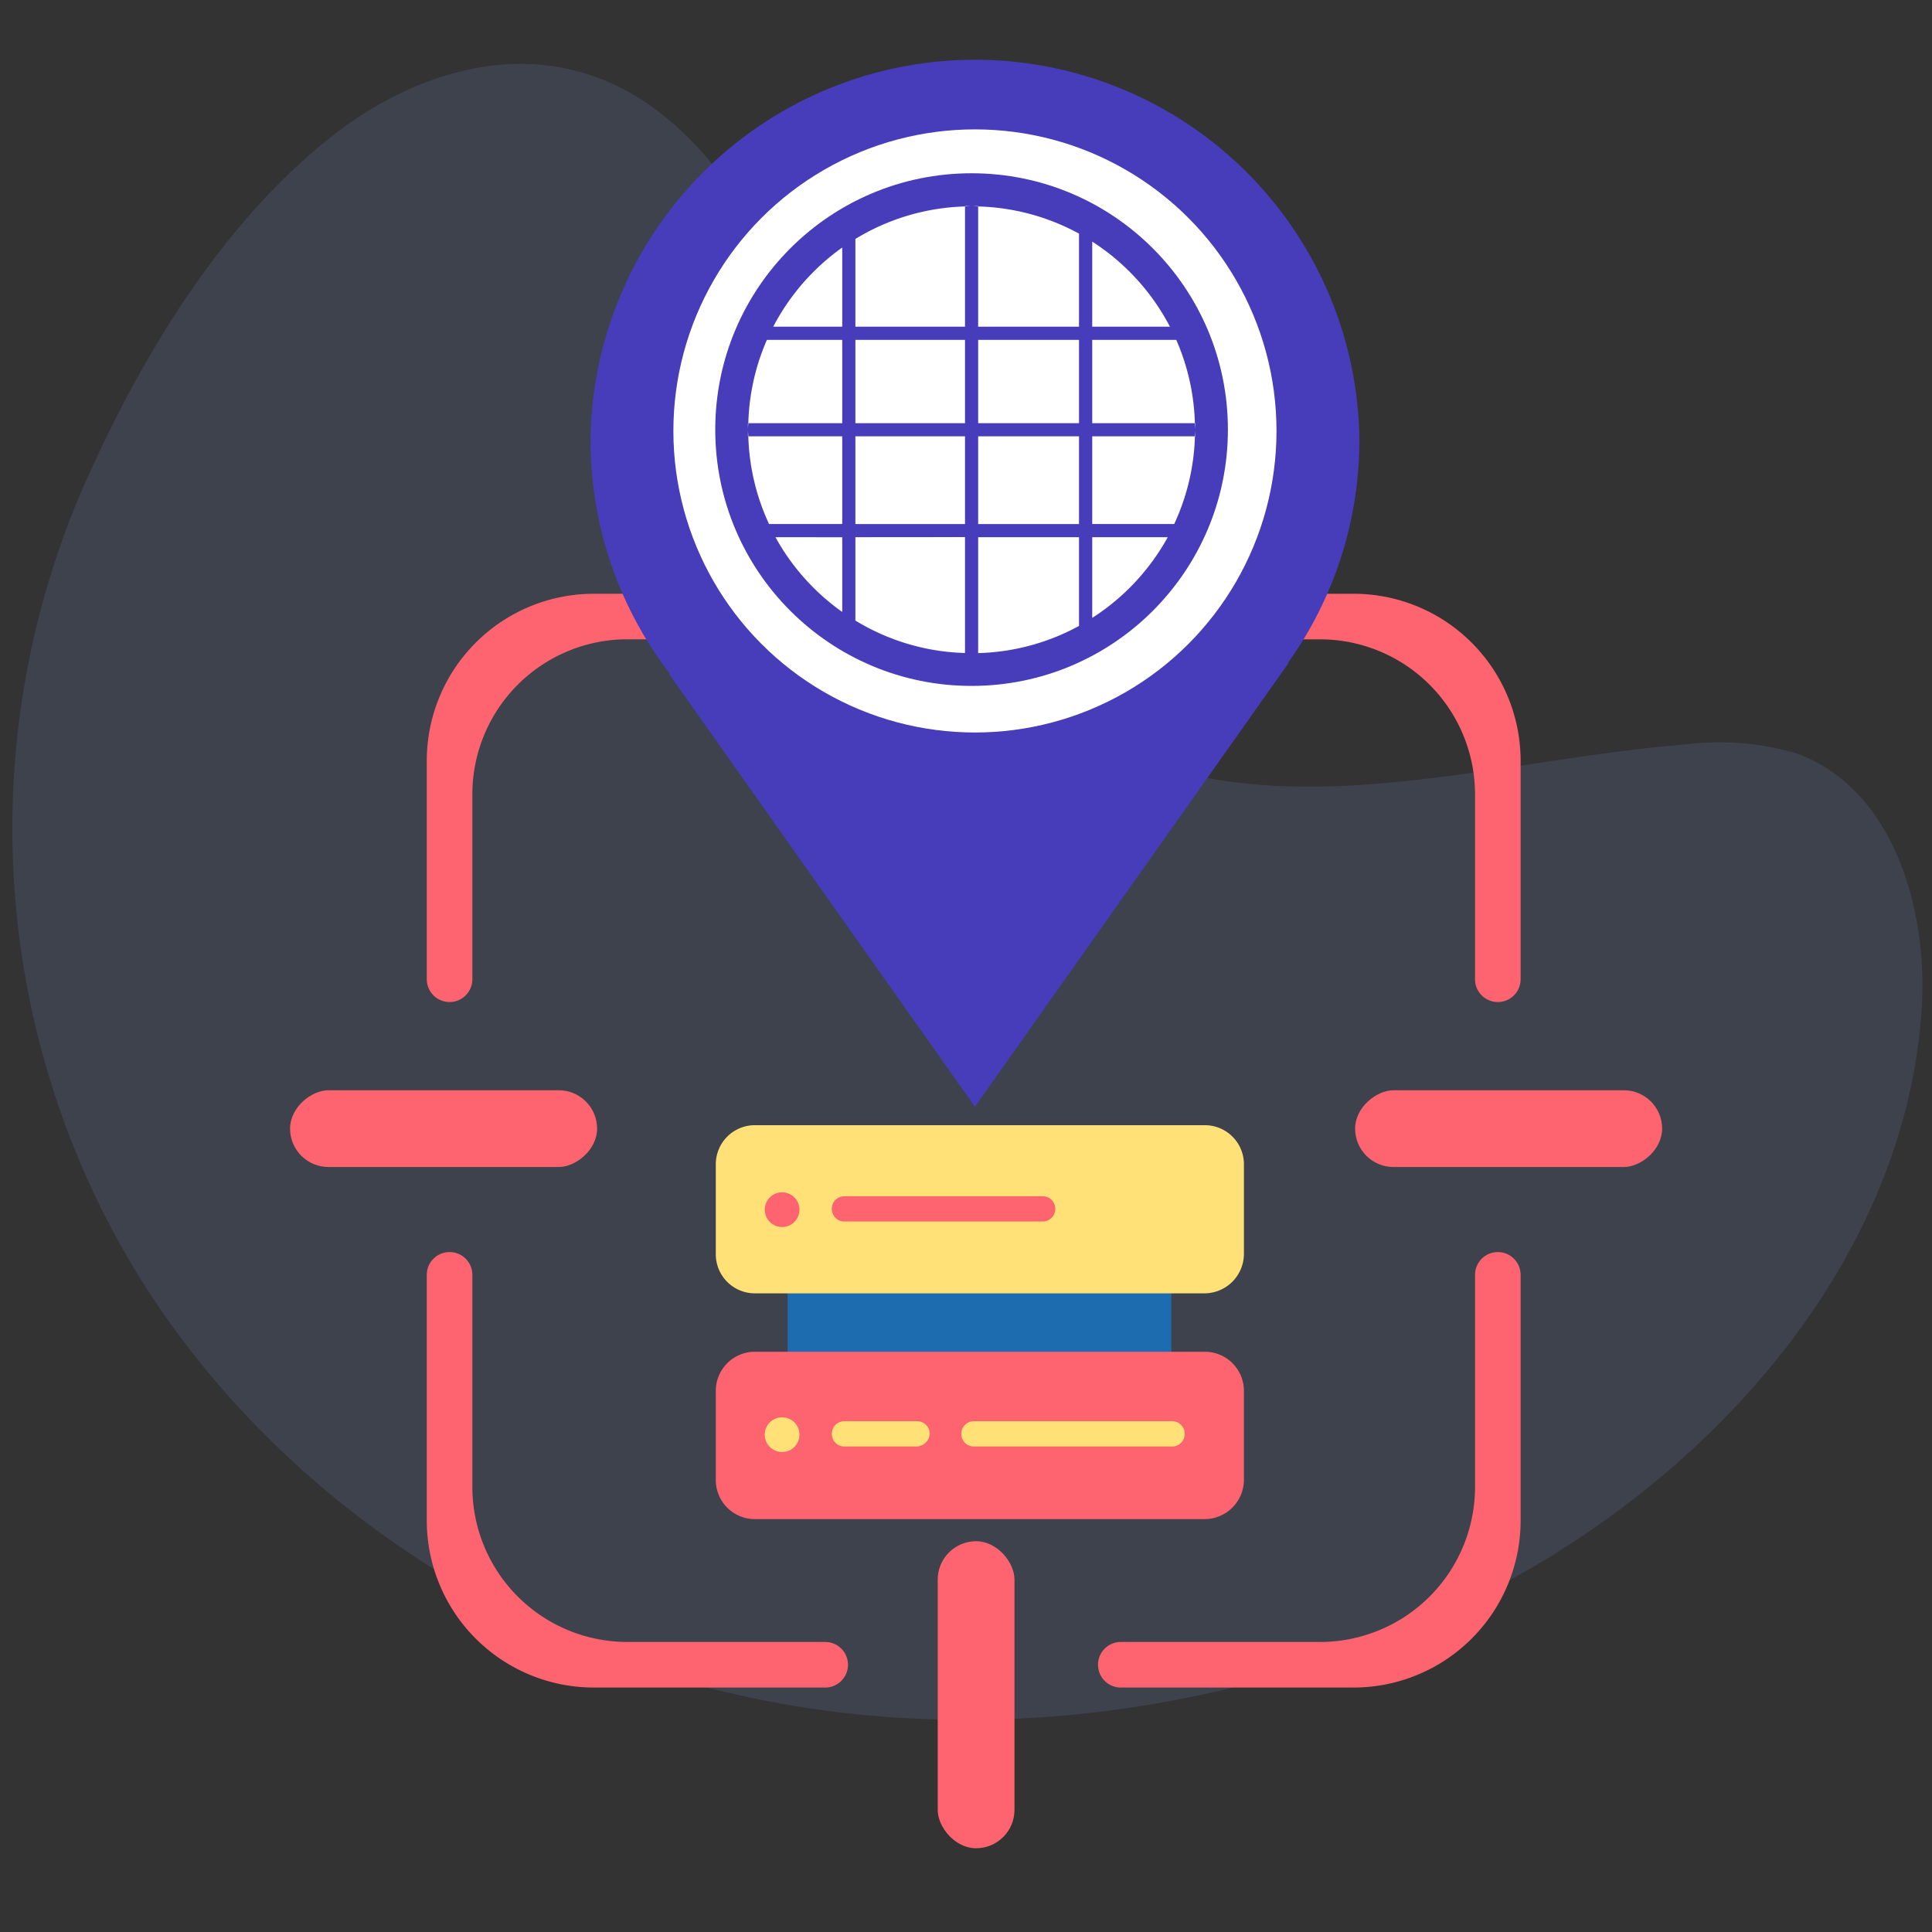 <svg id="Layer_1" data-name="Layer 1" xmlns="http://www.w3.org/2000/svg" viewBox="0 0 150 150"><rect x="0" y="0" width="150" height="150" fill="#333333" stroke="none"/><defs><style>.cls-2{fill:#1c6caf}.cls-3{fill:#fe646f}.cls-4{fill:#473cba}.cls-5{fill:#fff}.cls-6{fill:#ffe177}</style></defs><path d="M47.3 128.6c-16.5-6.3-30.9-18.2-39-33.9a66.529 66.529 0 0 1-2-56.5C10.7 28.1 17.1 17.3 26 10.4c5.3-4.1 12.2-6.6 18.7-4.9 6.3 1.6 11 6.8 14.1 12.5s4.9 12 7.5 17.9c4.2 9.6 11.1 18.6 20.9 22.6 13.6 5.6 28.9.5 43.6-.7a21.314 21.314 0 0 1 8.7.7c7.4 2.7 10.2 11.9 9.7 19.8-1.2 18.7-14.9 34.8-31.3 44-21.1 11.9-47.9 14.9-70.6 6.3Z" style="fill:#79a1e8;isolation:isolate;opacity:.14"/><path class="cls-2" d="M57.6 20.5a.1.1 0 0 0 .1-.1c0 .1 0 .1-.1.1Z"/><path class="cls-3" d="M36.674 76.029V61.671a12.037 12.037 0 0 1 12.037-12.037h15.358a1.769 1.769 0 0 0 1.769-1.769 1.769 1.769 0 0 0-1.769-1.765H46.106a12.971 12.971 0 0 0-12.971 12.97v16.959a1.769 1.769 0 0 0 1.77 1.769 1.769 1.769 0 0 0 1.769-1.769ZM36.674 115.444V98.979a1.769 1.769 0 0 0-1.769-1.769 1.769 1.769 0 0 0-1.77 1.769v19.07a12.971 12.971 0 0 0 12.971 12.971h17.963a1.769 1.769 0 0 0 1.769-1.769 1.769 1.769 0 0 0-1.769-1.769H48.711a12.038 12.038 0 0 1-12.037-12.038ZM114.521 61.671v14.358a1.77 1.77 0 0 0 1.77 1.769 1.769 1.769 0 0 0 1.769-1.769V59.066A12.97 12.97 0 0 0 105.089 46.1h-18.07a1.769 1.769 0 0 0-1.769 1.769 1.769 1.769 0 0 0 1.769 1.769h15.465a12.037 12.037 0 0 1 12.037 12.033ZM114.521 98.979v16.465a12.038 12.038 0 0 1-12.037 12.038H87.019a1.769 1.769 0 0 0-1.769 1.769 1.769 1.769 0 0 0 1.769 1.769h18.07a12.971 12.971 0 0 0 12.971-12.971v-19.07a1.769 1.769 0 0 0-1.769-1.769 1.77 1.77 0 0 0-1.77 1.769Z"/><rect class="cls-3" x="72.804" y="36.97" width="5.96" height="23.838" rx="2.98"/><rect class="cls-3" x="72.804" y="119.66" width="5.96" height="23.838" rx="2.98"/><rect class="cls-3" x="114.149" y="75.707" width="5.96" height="23.838" rx="2.98" transform="rotate(90 117.129 87.627)"/><rect class="cls-3" x="31.459" y="75.707" width="5.96" height="23.838" rx="2.98" transform="rotate(90 34.439 87.627)"/><path class="cls-4" d="M105.545 34.146a29.852 29.852 0 0 0-59.7 0c0 .988.051 1.963.145 2.927A29.7 29.7 0 0 0 52 52.3c-.015.015-.033.025-.049.039l23.743 33.592L92.961 61.5l7.067-10c0-.022-.008-.044-.008-.066a29.681 29.681 0 0 0 5.38-14.364 30.02 30.02 0 0 0 .145-2.924Z"/><circle class="cls-5" cx="75.694" cy="33.458" r="23.413"/><circle class="cls-4" cx="75.433" cy="33.353" r="19.901"/><path class="cls-5" d="M65.39 33.877H58.1a17.237 17.237 0 0 0 1.609 6.808h5.681ZM65.39 26.387h-5.848a17.271 17.271 0 0 0-1.442 6.468h7.29ZM75.944 33.877h7.83v6.809h-7.83zM60.206 41.707a17.434 17.434 0 0 0 5.184 5.805v-5.8ZM66.412 33.877h8.511v6.809h-8.511zM74.923 25.365v-9.336a17.239 17.239 0 0 0-8.511 2.523v6.813ZM65.39 19.219a17.43 17.43 0 0 0-5.356 6.146h5.356ZM83.774 25.365v-7.227a17.281 17.281 0 0 0-7.83-2.109v9.336ZM75.944 26.387h7.83v6.468h-7.83zM90.833 25.365a17.426 17.426 0 0 0-6.033-6.606v6.606ZM75.944 41.707v9a17.269 17.269 0 0 0 7.83-2.11v-6.89ZM84.8 40.685h6.365a17.254 17.254 0 0 0 1.609-6.808H84.8ZM84.8 47.973a17.435 17.435 0 0 0 5.865-6.266H84.8ZM84.8 26.387v6.468h7.97a17.271 17.271 0 0 0-1.445-6.468ZM66.412 26.387h8.511v6.468h-8.511zM66.412 41.707v6.473a17.25 17.25 0 0 0 8.511 2.52v-9ZM74.923 16v.026c.171 0 .338-.026.51-.026ZM75.944 16h-.511c.173 0 .34.021.511.026ZM58.071 33.877h.029c-.005-.172-.026-.339-.026-.511ZM58.071 32.855v.511c0-.173.021-.34.026-.511ZM92.8 32.855h-.03c.005.171.026.338.026.511ZM92.8 33.877v-.511c0 .172-.021.339-.026.511Z"/><path class="cls-2" d="M61.151 98.208h29.788v8.642H61.151z"/><path class="cls-6" d="M93.514 100.415H58.638a3.035 3.035 0 0 1-3.064-3.065v-6.926a3.035 3.035 0 0 1 3.064-3.065h34.876a3.035 3.035 0 0 1 3.064 3.065v6.926a3.073 3.073 0 0 1-3.064 3.065Z"/><path class="cls-3" d="M93.514 117.944H58.638a3.034 3.034 0 0 1-3.064-3.064v-6.865a3.035 3.035 0 0 1 3.064-3.065h34.876a3.035 3.035 0 0 1 3.064 3.065v6.926a3.06 3.06 0 0 1-3.064 3.003Z"/><circle class="cls-6" cx="60.722" cy="111.386" r="1.348"/><circle class="cls-3" cx="60.722" cy="93.918" r="1.348"/><path class="cls-3" d="M80.949 94.837H65.564a.968.968 0 0 1-.98-.981.968.968 0 0 1 .98-.98h15.385a.969.969 0 0 1 .981.98.969.969 0 0 1-.981.981Z"/><path class="cls-6" d="M91 112.305H75.616a.968.968 0 0 1-.98-.98.968.968 0 0 1 .98-.981H91a.968.968 0 0 1 .98.981.968.968 0 0 1-.98.98ZM71.2 112.305h-5.636a.968.968 0 0 1-.98-.98.968.968 0 0 1 .98-.981H71.2a.968.968 0 0 1 .981.981 1.052 1.052 0 0 1-.981.98Z"/></svg>